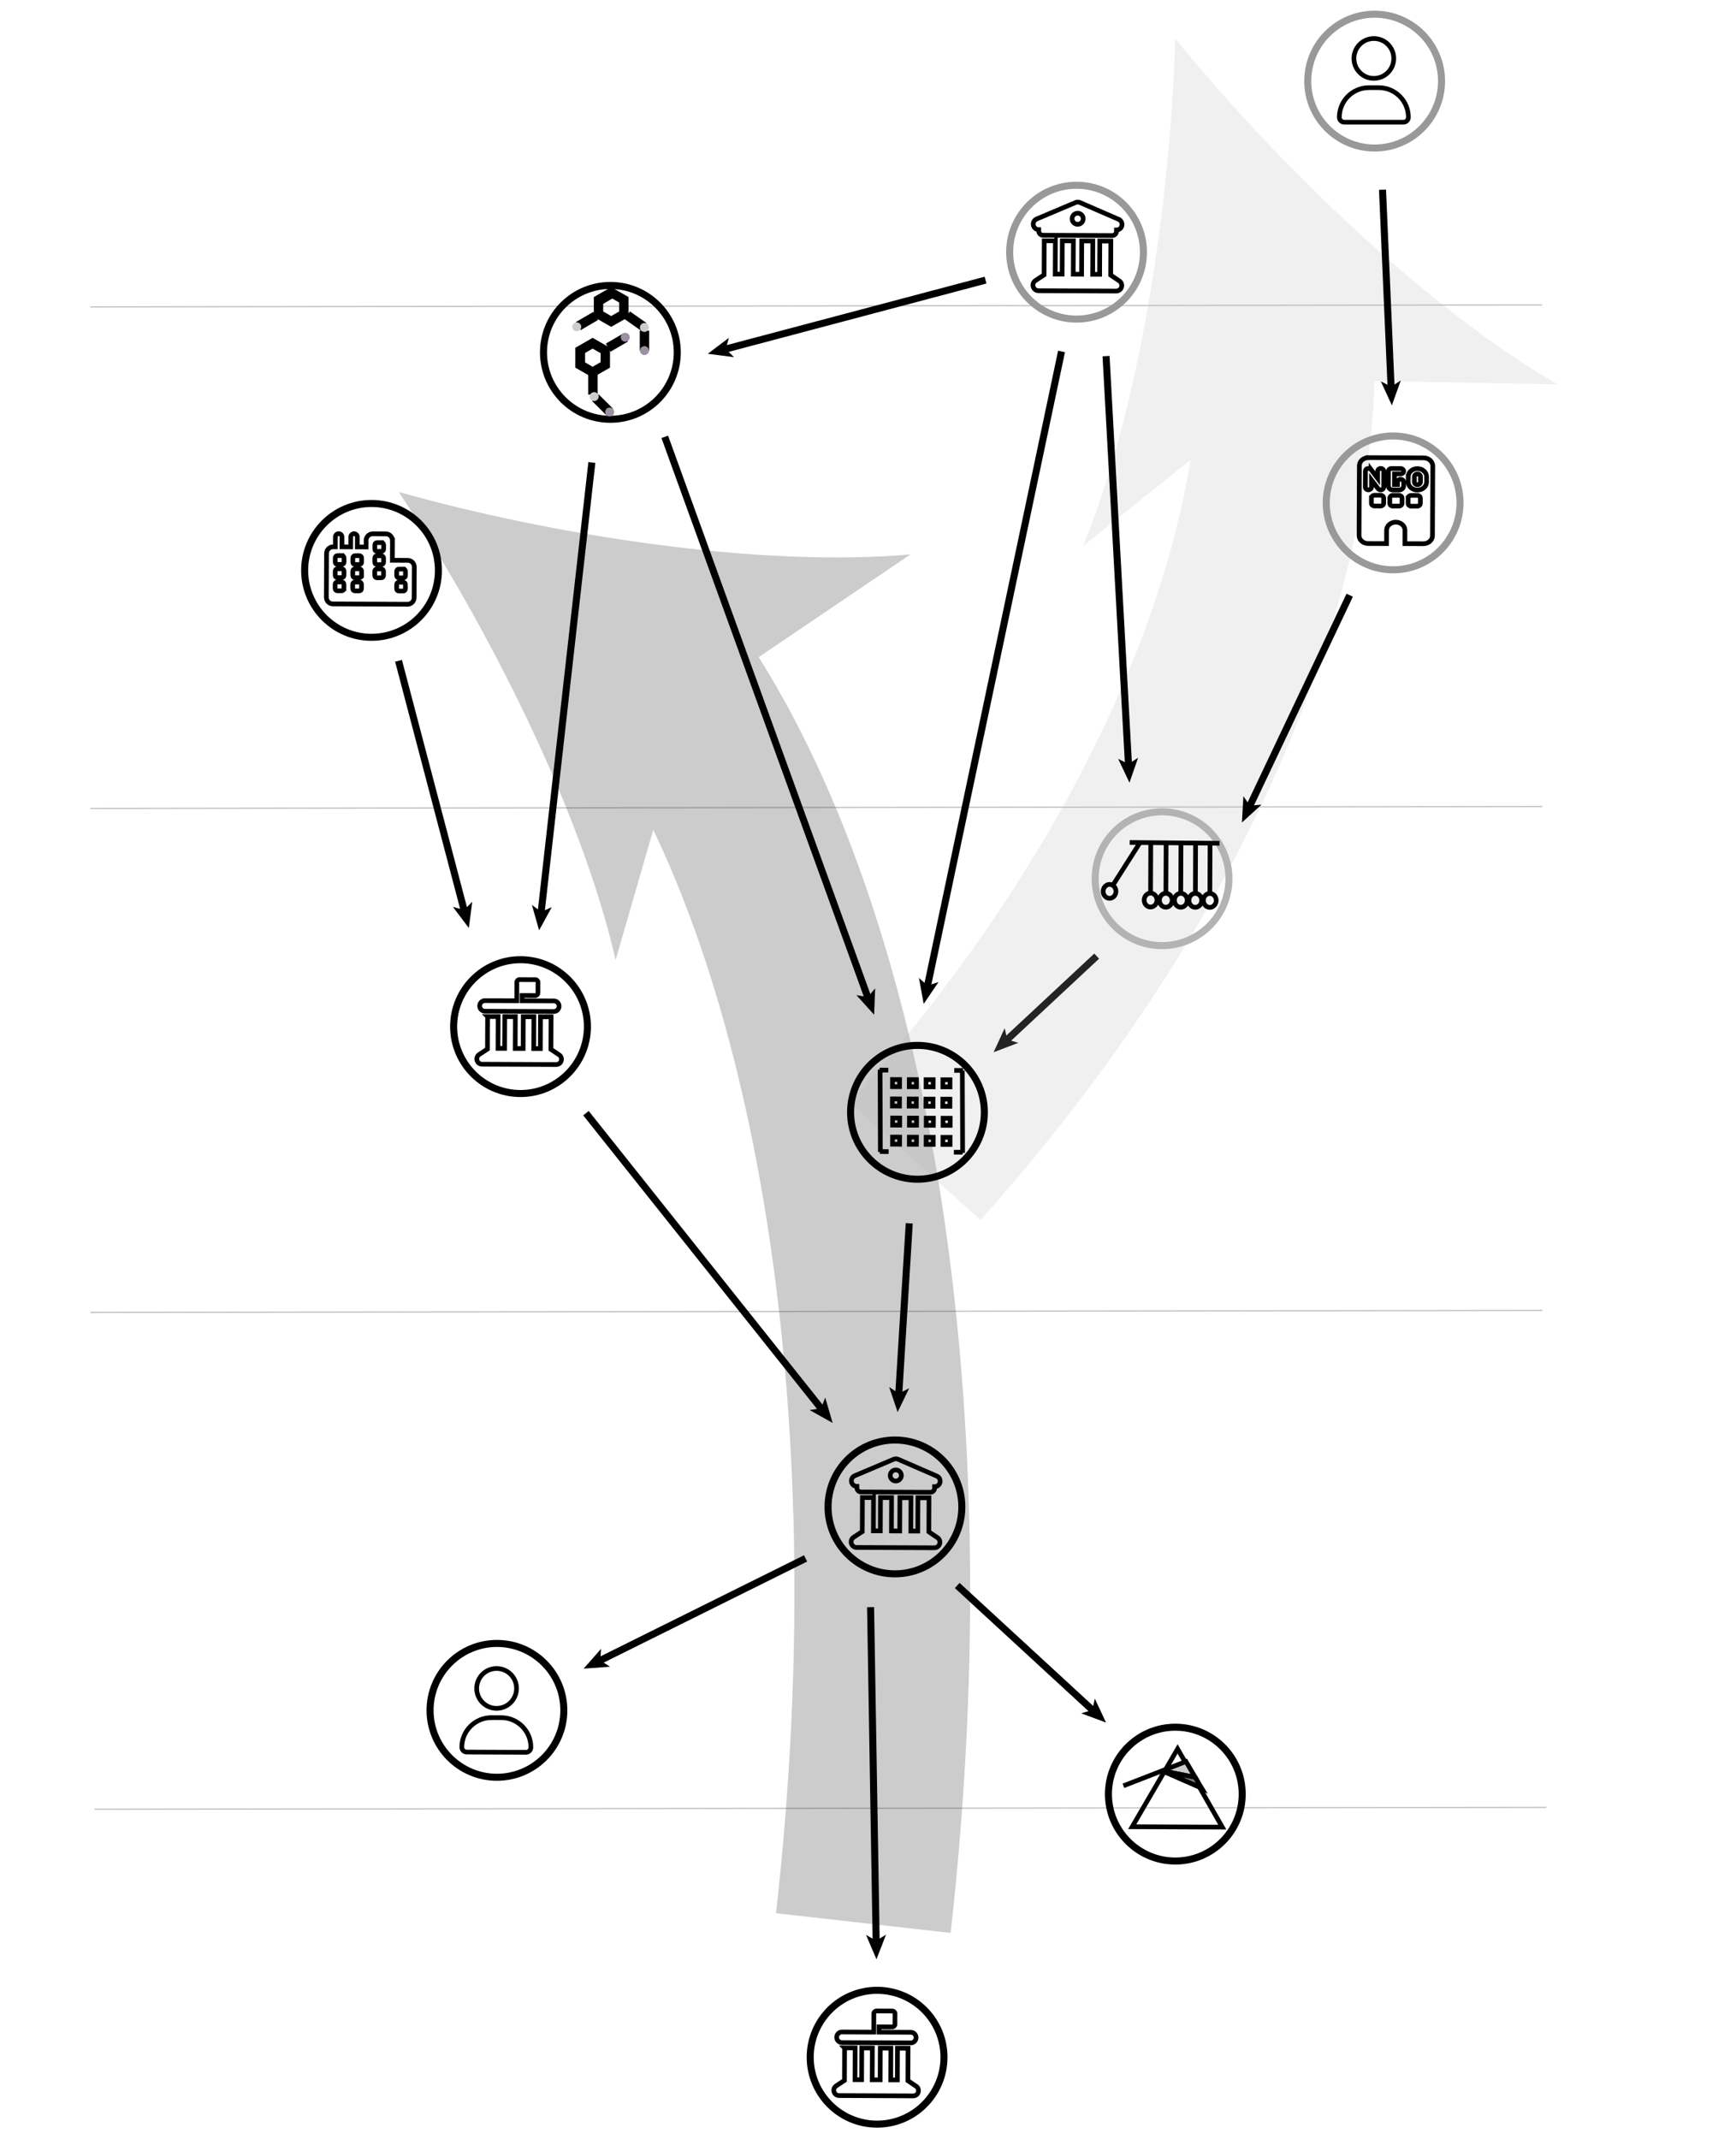 <?xml version="1.0" encoding="UTF-8"?>
<svg xmlns="http://www.w3.org/2000/svg" viewBox="0 0 741 912.5">
  <defs>
    <style>
      .cls-1 {
        fill: #b3b3b3;
      }

      .cls-1, .cls-2, .cls-3, .cls-4, .cls-5, .cls-6 {
        stroke-width: 0px;
      }

      .cls-2, .cls-7, .cls-8, .cls-9, .cls-10, .cls-11, .cls-12 {
        fill: none;
      }

      .cls-7 {
        opacity: .25;
        stroke-width: .5px;
      }

      .cls-7, .cls-8, .cls-9, .cls-13, .cls-10, .cls-14, .cls-11, .cls-12, .cls-15 {
        stroke-miterlimit: 10;
      }

      .cls-7, .cls-8, .cls-9, .cls-13, .cls-14, .cls-11, .cls-12, .cls-15 {
        stroke: #000;
      }

      .cls-8, .cls-14, .cls-15 {
        stroke-width: 2px;
      }

      .cls-9 {
        stroke-width: 4px;
      }

      .cls-3 {
        fill: #999;
      }

      .cls-4 {
        fill: #000;
      }

      .cls-13 {
        opacity: 0;
        stroke-width: 0px;
      }

      .cls-13, .cls-14, .cls-6 {
        fill: #ccc;
      }

      .cls-10 {
        stroke: #b3b3b3;
      }

      .cls-10, .cls-12 {
        stroke-width: 75px;
      }

      .cls-5 {
        fill: #9e90a2;
      }

      .cls-16 {
        opacity: .2;
      }

      .cls-11 {
        stroke-width: 3px;
      }

      .cls-15 {
        fill: gray;
      }
    </style>
  </defs>
  <g id="Layer_1" data-name="Layer 1">
    <g>
      <g class="cls-16">
        <g>
          <path class="cls-12" d="M282.61,286.11c74.88,105.54,111.43,308.05,85.89,534.38"/>
          <path class="cls-4" d="M170.21,209.9c37.72,56.76,78.03,136.11,92.56,199.67l31.65-109.3,94.24-63.74c-64.94,5.74-152.85-8.19-218.45-26.63Z"/>
        </g>
      </g>
      <line class="cls-7" x1="660.04" y1="771.11" x2="40.33" y2="771.94"/>
      <line class="cls-7" x1="658.32" y1="559.11" x2="38.61" y2="559.94"/>
      <line class="cls-7" x1="658.28" y1="344.11" x2="38.56" y2="344.94"/>
      <line class="cls-7" x1="658.23" y1="130.11" x2="38.51" y2="130.94"/>
      <g>
        <line class="cls-11" x1="388.11" y1="521.94" x2="383.61" y2="595.08"/>
        <polygon class="cls-4" points="383.15 602.48 379.53 591.79 383.64 594.53 388.06 592.32 383.15 602.48"/>
      </g>
      <g>
        <line class="cls-11" x1="468.11" y1="407.94" x2="429.53" y2="443.89"/>
        <polygon class="cls-4" points="424.11 448.94 428.84 438.7 429.94 443.51 434.66 444.94 424.11 448.94"/>
      </g>
      <g>
        <line class="cls-11" x1="250.11" y1="474.94" x2="350.79" y2="601.31"/>
        <polygon class="cls-4" points="355.41 607.11 345.57 601.6 350.45 600.88 352.24 596.28 355.41 607.11"/>
      </g>
      <g>
        <line class="cls-11" x1="343.86" y1="664.9" x2="255.75" y2="708.65"/>
        <polygon class="cls-4" points="249.11 711.94 256.57 703.47 256.25 708.4 260.37 711.12 249.11 711.94"/>
      </g>
      <g>
        <line class="cls-11" x1="371.6" y1="685.7" x2="373.99" y2="828.53"/>
        <polygon class="cls-4" points="374.11 835.94 369.67 825.57 373.98 827.98 378.2 825.43 374.11 835.94"/>
      </g>
      <g>
        <line class="cls-11" x1="408.58" y1="676.46" x2="466.66" y2="729.92"/>
        <polygon class="cls-4" points="472.11 734.94 461.53 731.01 466.25 729.55 467.32 724.73 472.11 734.94"/>
      </g>
      <g>
        <path class="cls-4" d="M382,615.89c14.92,0,27.05,12.14,27.05,27.05s-12.14,27.05-27.05,27.05-27.05-12.14-27.05-27.05,12.14-27.05,27.05-27.05M382,612.89c-16.6,0-30.05,13.45-30.05,30.05s13.45,30.05,30.05,30.05,30.05-13.45,30.05-30.05-13.45-30.05-30.05-30.05h0Z"/>
        <circle class="cls-2" cx="381.3" cy="643.93" r="42.31"/>
      </g>
      <g>
        <path class="cls-4" d="M501.68,738.42c14.92,0,27.05,12.14,27.05,27.05s-12.14,27.05-27.05,27.05-27.05-12.14-27.05-27.05,12.14-27.05,27.05-27.05M501.68,735.42c-16.6,0-30.05,13.45-30.05,30.05s13.45,30.05,30.05,30.05,30.05-13.45,30.05-30.05-13.45-30.05-30.05-30.05h0Z"/>
        <circle class="cls-2" cx="500.98" cy="766.46" r="42.31"/>
      </g>
      <g>
        <path class="cls-4" d="M374.38,850.68c14.92,0,27.05,12.14,27.05,27.05s-12.14,27.05-27.05,27.05-27.05-12.14-27.05-27.05,12.14-27.05,27.05-27.05M374.38,847.68c-16.6,0-30.05,13.45-30.05,30.05s13.45,30.05,30.05,30.05,30.05-13.45,30.05-30.05-13.45-30.05-30.05-30.05h0Z"/>
        <circle class="cls-2" cx="373.69" cy="878.72" r="42.31"/>
      </g>
      <g>
        <path class="cls-4" d="M212.12,702.68c14.92,0,27.05,12.14,27.05,27.05s-12.14,27.05-27.05,27.05-27.05-12.14-27.05-27.05,12.14-27.05,27.05-27.05M212.12,699.68c-16.6,0-30.05,13.45-30.05,30.05s13.45,30.05,30.05,30.05,30.05-13.45,30.05-30.05-13.45-30.05-30.05-30.05h0Z"/>
        <circle class="cls-2" cx="211.42" cy="730.73" r="42.31"/>
      </g>
      <g>
        <path class="cls-1" d="M496.01,347.86c14.92,0,27.05,12.14,27.05,27.05s-12.14,27.05-27.05,27.05-27.05-12.14-27.05-27.05,12.14-27.05,27.05-27.05M496.01,344.86c-16.6,0-30.05,13.45-30.05,30.05s13.45,30.05,30.05,30.05,30.05-13.45,30.05-30.05-13.45-30.05-30.05-30.05h0Z"/>
        <circle class="cls-2" cx="495.31" cy="375.9" r="42.31"/>
      </g>
      <g>
        <path class="cls-3" d="M459.52,80.54c14.92,0,27.05,12.14,27.05,27.05s-12.14,27.05-27.05,27.05-27.05-12.14-27.05-27.05,12.14-27.05,27.05-27.05M459.52,77.54c-16.6,0-30.05,13.45-30.05,30.05s13.45,30.05,30.05,30.05,30.05-13.45,30.05-30.05-13.45-30.05-30.05-30.05h0Z"/>
        <circle class="cls-2" cx="458.82" cy="108.59" r="42.31"/>
      </g>
      <g>
        <path class="cls-4" d="M260.54,123.29c14.92,0,27.05,12.14,27.05,27.05s-12.14,27.05-27.05,27.05-27.05-12.14-27.05-27.05,12.14-27.05,27.05-27.05M260.54,120.29c-16.6,0-30.05,13.45-30.05,30.05s13.45,30.05,30.05,30.05,30.05-13.45,30.05-30.05-13.45-30.05-30.05-30.05h0Z"/>
        <circle class="cls-2" cx="259.84" cy="151.34" r="42.31"/>
      </g>
      <g class="cls-16">
        <g>
          <path class="cls-10" d="M549.31,143.61c3.04,104.17-54.1,235.24-158.7,351.83"/>
          <path class="cls-1" d="M501.61,16.44c-1.85,68.13-14.59,156.21-39.31,216.54l88.82-71.13,113.75,2.16c-56.4-32.71-120.24-94.72-163.26-147.57Z"/>
        </g>
      </g>
      <g>
        <path class="cls-4" d="M391.62,447.52c14.92,0,27.05,12.14,27.05,27.05s-12.14,27.05-27.05,27.05-27.05-12.14-27.05-27.05,12.14-27.05,27.05-27.05M391.62,444.52c-16.6,0-30.05,13.45-30.05,30.05s13.45,30.05,30.05,30.05,30.05-13.45,30.05-30.05-13.45-30.05-30.05-30.05h0Z"/>
        <circle class="cls-2" cx="390.92" cy="475.57" r="42.31"/>
      </g>
      <g>
        <path class="cls-4" d="M222.18,410.96c14.92,0,27.05,12.14,27.05,27.05s-12.14,27.05-27.05,27.05-27.05-12.14-27.05-27.05,12.14-27.05,27.05-27.05M222.18,407.96c-16.6,0-30.05,13.45-30.05,30.05s13.45,30.05,30.05,30.05,30.05-13.45,30.05-30.05-13.45-30.05-30.05-30.05h0Z"/>
        <circle class="cls-2" cx="221.48" cy="439.01" r="42.31"/>
      </g>
      <g>
        <path class="cls-4" d="M158.59,216.31c14.92,0,27.05,12.14,27.05,27.05s-12.14,27.05-27.05,27.05-27.05-12.14-27.05-27.05,12.14-27.05,27.05-27.05M158.59,213.31c-16.6,0-30.05,13.45-30.05,30.05s13.45,30.05,30.05,30.05,30.05-13.45,30.05-30.05-13.45-30.05-30.05-30.05h0Z"/>
        <circle class="cls-2" cx="157.89" cy="244.35" r="42.31"/>
      </g>
      <g>
        <line class="cls-11" x1="170.11" y1="281.94" x2="198.22" y2="388.77"/>
        <polygon class="cls-4" points="200.11 395.94 193.32 386.93 198.08 388.24 201.58 384.75 200.11 395.94"/>
      </g>
      <g>
        <line class="cls-11" x1="252.63" y1="197.32" x2="230.94" y2="389.58"/>
        <polygon class="cls-4" points="230.11 396.94 227.04 386.08 231 389.03 235.52 387.04 230.11 396.94"/>
      </g>
      <g>
        <line class="cls-11" x1="283.75" y1="186.38" x2="370.58" y2="425.97"/>
        <polygon class="cls-4" points="373.11 432.94 365.54 424.58 370.4 425.45 373.56 421.67 373.11 432.94"/>
      </g>
      <g>
        <line class="cls-11" x1="453.11" y1="149.94" x2="395.8" y2="421.08"/>
        <polygon class="cls-4" points="394.27 428.33 392.25 417.23 395.92 420.53 400.61 418.99 394.27 428.33"/>
      </g>
      <g>
        <line class="cls-11" x1="576.11" y1="253.94" x2="533.29" y2="344.25"/>
        <polygon class="cls-4" points="530.11 350.94 530.73 339.68 533.52 343.74 538.44 343.33 530.11 350.94"/>
      </g>
      <g>
        <path class="cls-3" d="M594.65,187.51c14.92,0,27.05,12.14,27.05,27.05s-12.14,27.05-27.05,27.05-27.05-12.14-27.05-27.05,12.14-27.05,27.05-27.05M594.65,184.51c-16.6,0-30.05,13.45-30.05,30.05s13.45,30.05,30.05,30.05,30.05-13.45,30.05-30.05-13.45-30.05-30.05-30.05h0Z"/>
        <circle class="cls-2" cx="593.95" cy="215.56" r="42.31"/>
      </g>
      <g>
        <line class="cls-11" x1="472.11" y1="151.94" x2="481.7" y2="326.54"/>
        <polygon class="cls-4" points="482.11 333.94 477.28 323.75 481.67 325.99 485.8 323.28 482.11 333.94"/>
      </g>
      <g>
        <line class="cls-11" x1="420.67" y1="119.51" x2="309.28" y2="149.04"/>
        <polygon class="cls-4" points="302.11 150.94 311.11 144.14 309.81 148.9 313.3 152.39 302.11 150.94"/>
      </g>
      <g>
        <path class="cls-3" d="M586.76,7.56c14.92,0,27.05,12.14,27.05,27.05s-12.14,27.05-27.05,27.05-27.05-12.14-27.05-27.05,12.14-27.05,27.05-27.05M586.76,4.56c-16.6,0-30.05,13.45-30.05,30.05s13.45,30.05,30.05,30.05,30.05-13.45,30.05-30.05-13.45-30.05-30.05-30.05h0Z"/>
        <circle class="cls-2" cx="586.06" cy="35.61" r="42.31"/>
      </g>
      <g>
        <line class="cls-11" x1="590.11" y1="80.94" x2="593.79" y2="165.54"/>
        <polygon class="cls-4" points="594.11 172.94 589.39 162.69 593.76 164.98 597.92 162.32 594.11 172.94"/>
      </g>
    </g>
  </g>
  <g id="Layer_2" data-name="Layer 2">
    <polygon class="cls-13" points="216.67 417.84 216.67 417.84 216.67 417.84 216.67 417.84 216.67 417.84 216.67 417.84 216.67 417.84 216.67 417.84 216.67 417.84 216.67 417.84 216.67 417.84 216.67 417.84 216.67 417.84 216.67 417.84 216.67 417.84 216.67 417.84 216.67 417.84 216.67 417.84 216.67 417.84 216.67 417.84 216.67 417.84 216.67 417.84 216.67 417.84 216.67 417.84 216.67 417.84 216.67 417.84 216.67 417.84 216.67 417.84 216.67 417.84 216.67 417.84 216.67 417.84 216.67 417.84 216.67 417.84 216.67 417.84 216.67 417.84 216.67 417.84 216.67 417.84 216.67 417.84 216.67 417.84 216.67 417.84 216.67 417.84 216.67 417.84 216.67 417.84 216.67 417.84 216.67 417.84 216.67 417.84 216.67 417.84 216.67 417.84 216.67 417.84 216.67 417.84 216.67 417.84 216.67 417.84 216.67 417.84 216.67 417.84 216.67 417.84 216.67 417.84 216.67 417.84 216.67 417.84 216.67 417.84 216.67 417.84 216.67 417.84 216.67 417.84 216.67 417.84 216.67 417.84 216.67 417.84 216.67 417.84 216.67 417.84 216.67 417.84 216.67 417.84 216.67 417.84 216.67 417.84 216.67 417.84 216.67 417.84 216.67 417.84 216.67 417.84 216.67 417.84 216.67 417.84 216.67 417.84 216.67 417.84 216.67 417.84 216.67 417.84 216.67 417.84 216.67 417.84 216.67 417.84 216.67 417.84 216.67 417.84 216.67 417.84 216.67 417.84 216.67 417.84 216.67 417.84 216.67 417.84 216.67 417.84 216.67 417.84 216.67 417.84 216.67 417.84 216.67 417.84 216.67 417.84 216.67 417.84 216.67 417.84 216.67 417.84 216.67 417.84 216.67 417.84 216.67 417.84 216.67 417.84 216.67 417.84 216.67 417.84 216.67 417.84 216.67 417.84 216.67 417.84 216.67 417.84 216.67 417.84 216.67 417.84 216.67 417.84 216.67 417.84 216.67 417.84 216.67 417.84 216.67 417.84 216.67 417.84 216.67 417.84 216.67 417.84 216.67 417.84 216.67 417.84 216.67 417.84"/>
    <path class="cls-8" d="M584.16,195.26c-2.16,0-3.93,1.52-3.93,3.42l-.13,29.77c0,1.9,1.74,3.44,3.9,3.45l7.84.03.02-5.73c0-1.9,1.77-3.43,3.93-3.42s3.91,1.56,3.9,3.45l-.02,5.73,7.84.03c2.16,0,3.93-1.52,3.93-3.42l.13-29.77c0-1.9-1.74-3.44-3.9-3.45l-23.51-.1ZM585.39,212.44c0-.63.59-1.14,1.31-1.14h2.61c.72.01,1.3.53,1.3,1.16v2.29c-.01.63-.6,1.14-1.32,1.14h-2.61c-.72-.01-1.3-.53-1.3-1.16v-2.29ZM594.54,211.34h2.61c.72.01,1.3.53,1.3,1.16v2.29c-.01.63-.6,1.14-1.32,1.14h-2.61c-.72-.01-1.3-.53-1.3-1.16v-2.29c.01-.63.6-1.14,1.32-1.14ZM601.06,212.51c0-.63.59-1.14,1.31-1.14h2.61c.72.01,1.3.53,1.3,1.16v2.29c-.01.63-.6,1.14-1.32,1.14h-2.61c-.72-.01-1.3-.53-1.3-1.16v-2.29ZM593.93,199.88l3.92.02c.72,0,1.3.52,1.3,1.15s-.59,1.14-1.31,1.14h-2.61s-.02,4.57-.02,4.57h1.31s0-1.14,0-1.14c0-.63.59-1.14,1.31-1.14s1.3.52,1.3,1.15v1.72c-.01.95-.89,1.71-1.97,1.71h-2.61c-1.09-.02-1.96-.79-1.95-1.74l.03-6.3c0-.63.59-1.14,1.31-1.14ZM605.03,202.22c-.72,0-1.31.51-1.31,1.14v2.29c-.01.63.57,1.15,1.29,1.15s1.31-.51,1.31-1.14v-2.29c.01-.63-.57-1.15-1.29-1.15ZM601.1,203.35c0-1.9,1.77-3.43,3.93-3.42s3.91,1.56,3.9,3.45v2.29c-.02,1.9-1.78,3.43-3.94,3.42s-3.91-1.56-3.9-3.45v-2.29ZM585.22,200.35l2.82,3.73v-3.08c.02-.63.61-1.14,1.32-1.14s1.3.52,1.3,1.15l-.03,6.87c0,.51-.38.95-.94,1.09s-1.14-.05-1.46-.46l-2.82-3.74v3.09c-.02.63-.61,1.14-1.32,1.14s-1.3-.52-1.3-1.15l.03-6.87c0-.51.38-.95.94-1.09s1.14.05,1.46.46Z"/>
    <path class="cls-8" d="M222.87,417.96l5.65.02c.62,0,1.13.51,1.12,1.13l-.02,4.52c0,.62-.51,1.13-1.13,1.12l-5.65-.02v2.26s13.55.06,13.55.06c1.25,0,2.26,1.02,2.25,2.27s-1.02,2.26-2.27,2.25l-29.37-.13c-1.25,0-2.26-1.02-2.25-2.27s1.02-2.26,2.27-2.25l13.56.06.03-7.91c0-.62.51-1.13,1.13-1.12h1.13ZM208.11,433.71l4.52.02-.06,13.56h2.82s.06-13.54.06-13.54l4.52.02-.06,13.56h3.39s.06-13.54.06-13.54l4.52.02-.06,13.56h2.82s.06-13.54.06-13.54l4.52.02-.06,13.86s.08.05.13.08l3.38,2.27c.82.55,1.19,1.59.9,2.54s-1.18,1.6-2.17,1.59l-31.63-.14c-1,0-1.87-.66-2.15-1.61s.09-1.98.92-2.53l3.4-2.24s.08-.05.13-.08l.06-13.86h0Z"/>
    <path class="cls-8" d="M375.25,858l5.65.02c.62,0,1.13.51,1.12,1.13l-.02,4.52c0,.62-.51,1.13-1.13,1.12l-5.65-.02v2.26s13.55.06,13.55.06c1.25,0,2.26,1.02,2.25,2.27s-1.02,2.26-2.27,2.25l-29.37-.13c-1.25,0-2.26-1.02-2.25-2.27s1.02-2.26,2.27-2.25l13.56.06.03-7.91c0-.62.51-1.13,1.13-1.12h1.13ZM360.49,873.75l4.52.02-.06,13.56h2.82s.06-13.54.06-13.54l4.52.02-.06,13.56h3.39s.06-13.54.06-13.54l4.52.02-.06,13.56h2.82s.06-13.54.06-13.54l4.52.02-.06,13.86s.08.05.13.08l3.38,2.27c.82.55,1.19,1.59.9,2.54s-1.18,1.6-2.17,1.59l-31.63-.14c-1,0-1.87-.66-2.15-1.61s.09-1.98.92-2.53l3.4-2.24s.08-.05.13-.08l.06-13.86h0Z"/>
    <path class="cls-8" d="M459.09,86.41l-16.61,7.03c-1.04.44-1.62,1.55-1.4,2.64.22,1.1,1.18,1.9,2.31,1.91v.59c0,.98.78,1.78,1.77,1.78l29.61.13c.98,0,1.78-.78,1.78-1.77v-.59c1.13,0,2.1-.78,2.33-1.88s-.35-2.21-1.37-2.66l-16.55-7.18c-.59-.25-1.27-.26-1.87,0ZM450.47,102.76l-4.74-.02-.06,14.53s-.09.05-.13.08l-3.56,2.35c-.87.57-1.27,1.65-.97,2.65s1.22,1.69,2.27,1.69l33.16.14c1.04,0,1.96-.67,2.27-1.67s-.07-2.08-.94-2.66l-3.54-2.38s-.09-.05-.13-.08l.06-14.53-4.73-.02-.06,14.21h-2.96s.06-14.23.06-14.23l-4.74-.02-.06,14.21-3.55-.02.06-14.21-4.74-.02-.06,14.21h-2.96s.06-14.23.06-14.23ZM460,90.96c1.31,0,2.36,1.07,2.36,2.38s-1.07,2.36-2.38,2.36-2.36-1.07-2.36-2.38,1.07-2.36,2.38-2.36Z"/>
    <path class="cls-8" d="M167.51,230.6c0-1.55-1.25-2.82-2.8-2.82l-5.62-.02c-1.55,0-2.82,1.25-2.82,2.8v2.81s-3.76-.02-3.76-.02l.02-4.22c0-.78-.62-1.41-1.4-1.41s-1.41.62-1.41,1.4l-.02,4.22-3.75-.02.02-4.22c0-.78-.62-1.41-1.4-1.41s-1.41.62-1.41,1.4l-.02,4.22h-.94c-1.55-.01-2.82,1.24-2.82,2.8l-.02,5.62-.06,13.12c0,1.55,1.25,2.82,2.8,2.82l15,.07h1.87s5.62.03,5.62.03l9.37.04c1.55,0,2.82-1.25,2.82-2.8l.06-13.12c0-1.55-1.25-2.82-2.8-2.82l-6.56-.03.04-8.44ZM173.05,249.37v1.87c-.01.52-.43.94-.95.93h-1.87c-.52-.01-.94-.43-.93-.95v-1.87c.01-.52.43-.94.95-.93h1.87c.52.01.94.43.93.95ZM153.35,252.1h-1.87c-.52-.01-.94-.43-.93-.95v-1.87c.01-.52.43-.94.95-.93h1.87c.52.01.94.43.93.95v1.87c-.01.52-.43.94-.95.93ZM146.79,251.13c0,.52-.43.94-.94.93h-1.87c-.52-.01-.94-.43-.93-.95v-1.87c.01-.52.43-.94.95-.93h1.87c.52.01.94.43.93.95v1.87ZM172.14,242.81c.52,0,.94.43.93.94v1.87c-.01.52-.43.94-.95.93h-1.87c-.52-.01-.94-.43-.93-.95v-1.87c.01-.52.43-.94.95-.93h1.87ZM154.35,238.04v1.87c-.01.52-.43.94-.95.93h-1.87c-.52-.01-.94-.43-.93-.95v-1.87c.01-.52.43-.94.95-.93h1.87c.52.01.94.43.93.95ZM145.92,237.07c.52,0,.94.43.93.94v1.87c-.01.52-.43.94-.95.93h-1.87c-.52-.01-.94-.43-.93-.95v-1.87c.01-.52.43-.94.95-.93h1.87ZM154.32,245.54c0,.52-.43.94-.94.93h-1.87c-.52-.01-.94-.43-.93-.95v-1.87c.01-.52.43-.94.95-.93h1.87c.52.01.94.43.93.95v1.87ZM145.88,246.44h-1.87c-.52-.01-.94-.43-.93-.95v-1.87c.01-.52.43-.94.95-.93h1.87c.52.01.94.43.93.95v1.87c-.01.52-.43.94-.95.93ZM163.7,243.71v1.87c-.01.52-.43.94-.95.93h-1.87c-.52-.01-.94-.43-.93-.95v-1.87c.01-.52.43-.94.95-.93h1.87c.52.01.94.43.93.95ZM162.82,231.52c.52,0,.94.43.93.94v1.87c-.01.52-.43.94-.95.93h-1.87c-.52-.01-.94-.43-.93-.95v-1.87c.01-.52.43-.94.95-.93h1.87ZM163.72,238.08v1.87c-.01.52-.43.94-.95.93h-1.87c-.52-.01-.94-.43-.93-.95v-1.87c.01-.52.43-.94.95-.93h1.87c.52.01.94.43.93.95Z"/>
    <path class="cls-8" d="M381.46,622.6l-16.61,7.03c-1.04.44-1.62,1.55-1.4,2.64.22,1.1,1.18,1.9,2.31,1.91v.59c0,.98.78,1.78,1.77,1.78l29.61.13c.98,0,1.78-.78,1.78-1.77v-.59c1.13,0,2.1-.78,2.33-1.88s-.35-2.21-1.37-2.66l-16.55-7.18c-.59-.25-1.27-.26-1.87,0ZM372.85,638.95l-4.74-.02-.06,14.53s-.09.05-.13.08l-3.56,2.35c-.87.57-1.27,1.65-.97,2.65s1.22,1.69,2.27,1.69l33.16.14c1.04,0,1.96-.67,2.27-1.67s-.07-2.08-.94-2.66l-3.54-2.38s-.09-.05-.13-.08l.06-14.53-4.73-.02-.06,14.21h-2.96s.06-14.23.06-14.23l-4.74-.02-.06,14.21-3.55-.02.06-14.21-4.74-.02-.06,14.21h-2.96s.06-14.23.06-14.23ZM382.37,627.15c1.31,0,2.36,1.07,2.36,2.38s-1.07,2.36-2.38,2.36-2.36-1.07-2.36-2.38,1.07-2.36,2.38-2.36Z"/>
    <path class="cls-8" d="M211.94,728.88c4.7.02,8.52-3.77,8.54-8.47s-3.77-8.52-8.47-8.54-8.52,3.77-8.54,8.47,3.77,8.52,8.47,8.54ZM209.81,732.84c-6.98-.03-12.66,5.6-12.69,12.58,0,1.16.93,2.11,2.1,2.11l25.27.11c1.16,0,2.11-.93,2.11-2.1.03-6.98-5.6-12.66-12.58-12.69l-4.21-.02h0Z"/>
    <g>
      <line class="cls-8" x1="375.66" y1="456.35" x2="375.78" y2="491.53"/>
      <line class="cls-8" x1="410.76" y1="456.71" x2="410.89" y2="491.89"/>
      <rect class="cls-8" x="380.94" y="460.59" width="3.04" height="3.04" transform="translate(2.02 -1.66) rotate(.25)"/>
      <rect class="cls-8" x="388.12" y="460.62" width="3.04" height="3.04" transform="translate(2.02 -1.69) rotate(.25)"/>
      <rect class="cls-8" x="395.29" y="460.65" width="3.04" height="3.04" transform="translate(2.02 -1.72) rotate(.25)"/>
      <rect class="cls-8" x="402.46" y="460.68" width="3.04" height="3.04" transform="translate(2.02 -1.76) rotate(.25)"/>
      <rect class="cls-8" x="380.91" y="468.86" width="3.04" height="3.04" transform="translate(2.05 -1.66) rotate(.25)"/>
      <rect class="cls-8" x="388.08" y="468.89" width="3.04" height="3.04" transform="translate(2.05 -1.69) rotate(.25)"/>
      <rect class="cls-8" x="395.25" y="468.93" width="3.04" height="3.04" transform="translate(2.05 -1.72) rotate(.25)"/>
      <rect class="cls-8" x="402.43" y="468.96" width="3.04" height="3.04" transform="translate(2.05 -1.76) rotate(.25)"/>
      <rect class="cls-8" x="381.01" y="477" width="3.04" height="3.04" transform="translate(2.09 -1.66) rotate(.25)"/>
      <rect class="cls-8" x="388.18" y="477.03" width="3.04" height="3.04" transform="translate(2.09 -1.69) rotate(.25)"/>
      <rect class="cls-8" x="395.36" y="477.07" width="3.04" height="3.04" transform="translate(2.09 -1.72) rotate(.25)"/>
      <rect class="cls-8" x="402.53" y="477.1" width="3.04" height="3.04" transform="translate(2.09 -1.76) rotate(.25)"/>
      <rect class="cls-8" x="380.97" y="485.14" width="3.04" height="3.04" transform="translate(2.12 -1.66) rotate(.25)"/>
      <rect class="cls-8" x="388.15" y="485.17" width="3.04" height="3.04" transform="translate(2.12 -1.69) rotate(.25)"/>
      <rect class="cls-8" x="395.32" y="485.21" width="3.04" height="3.04" transform="translate(2.12 -1.72) rotate(.25)"/>
      <rect class="cls-8" x="402.49" y="485.24" width="3.04" height="3.04" transform="translate(2.12 -1.76) rotate(.25)"/>
      <line class="cls-8" x1="375.45" y1="456.55" x2="379.17" y2="456.57"/>
      <line class="cls-8" x1="407.32" y1="456.69" x2="411.04" y2="456.71"/>
      <line class="cls-8" x1="375.57" y1="491.32" x2="379.3" y2="491.34"/>
      <line class="cls-8" x1="407.16" y1="491.6" x2="410.89" y2="491.61"/>
    </g>
    <g>
      <line class="cls-8" x1="482.2" y1="359.45" x2="520.54" y2="359.79"/>
      <line class="cls-8" x1="486.59" y1="359.51" x2="474.98" y2="377.76"/>
      <line class="cls-8" x1="497.75" y1="359.46" x2="497.65" y2="381.08"/>
      <line class="cls-8" x1="504.09" y1="359.57" x2="504" y2="381.19"/>
      <line class="cls-8" x1="510.33" y1="359.58" x2="510.24" y2="381.2"/>
      <line class="cls-8" x1="491.2" y1="359.41" x2="491.11" y2="381.04"/>
      <line class="cls-8" x1="516.51" y1="359.63" x2="516.42" y2="381.26"/>
      <ellipse class="cls-8" cx="473.61" cy="380.3" rx="2.97" ry="2.73" transform="translate(91.25 852.25) rotate(-89.75)"/>
      <ellipse class="cls-8" cx="491.11" cy="384.03" rx="2.97" ry="2.73" transform="translate(104.94 873.46) rotate(-89.75)"/>
      <ellipse class="cls-8" cx="497.61" cy="384.09" rx="2.97" ry="2.73" transform="translate(111.36 880.03) rotate(-89.75)"/>
      <ellipse class="cls-8" cx="504.01" cy="384.11" rx="2.97" ry="2.73" transform="translate(117.71 886.45) rotate(-89.75)"/>
      <ellipse class="cls-8" cx="510.2" cy="384.14" rx="2.97" ry="2.73" transform="translate(123.84 892.66) rotate(-89.75)"/>
      <ellipse class="cls-8" cx="516.38" cy="384.17" rx="2.97" ry="2.73" transform="translate(129.97 898.87) rotate(-89.75)"/>
    </g>
    <path class="cls-8" d="M586.42,33.44c4.7,0,8.5-3.81,8.5-8.5s-3.81-8.5-8.5-8.5-8.5,3.81-8.5,8.5,3.81,8.5,8.5,8.5ZM584.32,37.4c-6.98,0-12.63,5.65-12.63,12.63,0,1.16.94,2.1,2.1,2.1h25.27c1.16,0,2.1-.94,2.1-2.1,0-6.98-5.65-12.63-12.63-12.63h-4.21s0,0,0,0Z"/>
    <g>
      <path class="cls-4" d="M502.64,748.17l17.36,30.38-34.99-.15,17.63-30.23M502.66,744.17l-21.12,36.21,41.92.18-20.8-36.39h0Z"/>
      <polyline class="cls-14" points="495.88 755.51 510.17 758.3 506.22 751.57 479.53 761.92"/>
      <line class="cls-8" x1="496.06" y1="755.49" x2="512.99" y2="762.93"/>
      <polyline class="cls-15" points="497.17 755.99 512.4 762.63 512.9 762.88 510.16 758.33 496.06 755.49"/>
    </g>
    <g>
      <g>
        <path class="cls-4" d="M252.96,148.74l3.41,1.95v3.83l-3.41,1.95-3.41-1.95v-3.83l3.41-1.95M252.96,144.14l-7.41,4.24v8.48l7.41,4.24,7.41-4.24v-8.48l-7.41-4.24h0Z"/>
        <line class="cls-9" x1="259.61" y1="148.32" x2="267.02" y2="144.01"/>
        <line class="cls-9" x1="253.08" y1="168.35" x2="253.08" y2="159.84"/>
        <line class="cls-9" x1="260.21" y1="175.71" x2="254.13" y2="169.69"/>
        <line class="cls-9" x1="247.74" y1="149.15" x2="247.74" y2="155.95"/>
        <ellipse class="cls-6" cx="253.6" cy="169.2" rx="1.92" ry="1.9"/>
        <ellipse class="cls-5" cx="266.89" cy="143.89" rx="1.92" ry="1.9"/>
        <ellipse class="cls-5" cx="260.24" cy="175.78" rx="1.92" ry="1.9"/>
      </g>
      <g>
        <path class="cls-4" d="M260.88,127.11l3.41,1.95v3.83l-3.41,1.95-3.41-1.95v-3.83l3.41-1.95M260.88,122.5l-7.41,4.24v8.48l7.41,4.24,7.41-4.24v-8.48l-7.41-4.24h0Z"/>
        <line class="cls-9" x1="274.75" y1="139.43" x2="267.74" y2="134.5"/>
        <line class="cls-9" x1="254.24" y1="134.81" x2="246.83" y2="139.12"/>
        <line class="cls-9" x1="275.08" y1="149.57" x2="275.08" y2="141.06"/>
        <line class="cls-9" x1="255.54" y1="128.47" x2="261.44" y2="124.99"/>
        <ellipse class="cls-6" cx="275.07" cy="139.71" rx="1.92" ry="1.9"/>
        <ellipse class="cls-6" cx="246.18" cy="139.45" rx="1.92" ry="1.9"/>
        <ellipse class="cls-5" cx="275.07" cy="149.58" rx="1.92" ry="1.9"/>
      </g>
    </g>
  </g>
</svg>